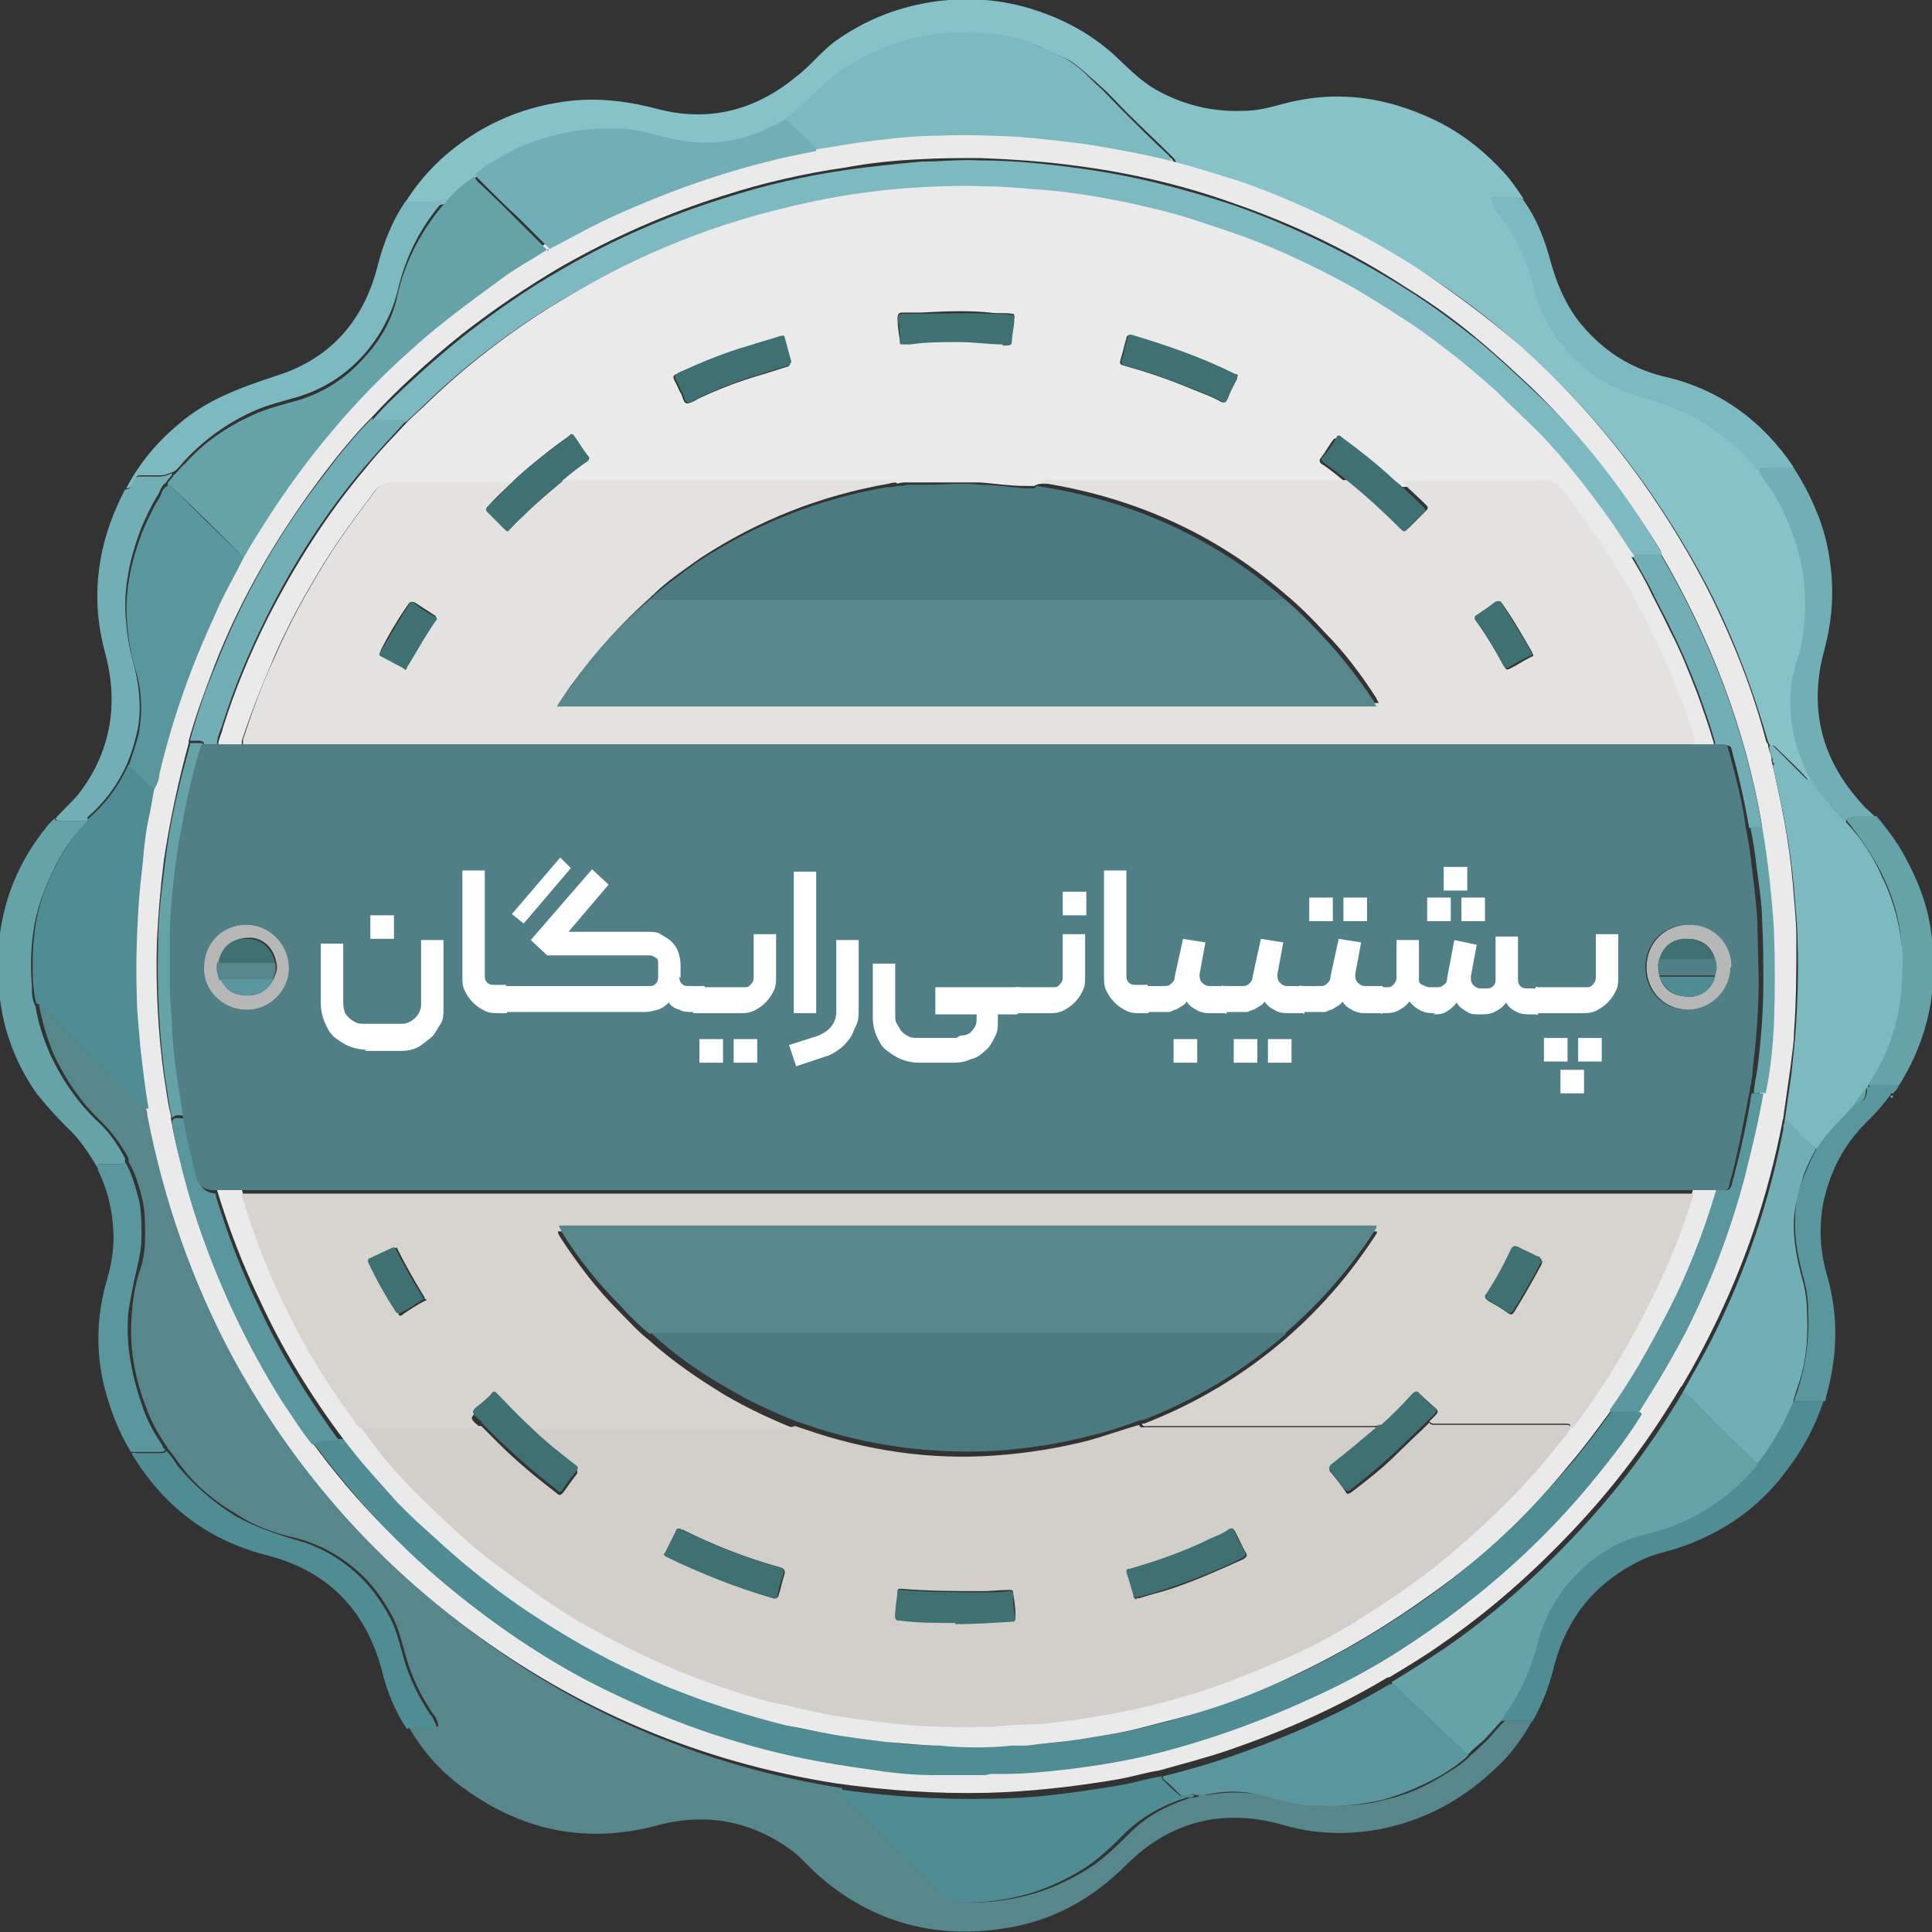<svg xmlns="http://www.w3.org/2000/svg" id="Layer_2" viewBox="0 0 163.8 163.8"><rect x="0" y="0" width="163.8" height="163.8" fill="#333333" stroke="none"/><defs><style>.cls-1{fill:#d7d4d0;}.cls-1,.cls-2,.cls-3,.cls-4,.cls-5,.cls-6,.cls-7,.cls-8,.cls-9,.cls-10,.cls-11,.cls-12,.cls-13,.cls-14,.cls-15,.cls-16{stroke-width:0px;}.cls-2{fill:#b6b7b7;}.cls-3{fill:#eaeaea;}.cls-4{fill:#3f7072;}.cls-5{fill:#57868b;}.cls-6{fill:#66a3a9;}.cls-7{fill:#72aeb5;}.cls-8{fill:#507f85;}.cls-9{fill:#4f8c93;}.cls-10{fill:#e4e2e1;}.cls-11{fill:#7db9c0;}.cls-12{fill:#86c2c8;}.cls-13{fill:#4b7b80;}.cls-14{fill:#fff;}.cls-15{fill:#d2cfca;}.cls-16{fill:#59969d;}</style></defs><g id="Layer_1-2"><path class="cls-5" d="M129.9,145.9c-.9,1.6-2,3.1-3.4,4.3-2.7,2.5-5.9,4.2-9.6,4.9-2.8.5-5.5.4-8.2-.4-5-1.4-9.5-.3-13.2,3.4-2.9,2.9-6.3,4.8-10.4,5.4-5.8.9-11.1-.5-15.6-4.4-.7-.6-1.4-1.4-2.1-2-3.5-2.7-7.5-3.5-11.8-2.3-6.2,1.6-11.7.3-16.7-3.5-1.7-1.3-3.1-2.9-4.2-4.8.2,0,.3-.1.5-.1.5,0,1.1,0,1.6,0,.4,0,.4,0,.3-.4-.1-.3-.2-.5-.4-.7-1-1.5-1.8-3.1-2.3-4.9-.3-1.1-.6-2.3-1.1-3.3-.8-1.5-1.8-2.9-3.1-4-1.5-1.3-3.2-2.2-5.1-2.7-1.8-.4-3.5-1-5-2-1.9-1.1-3.6-2.5-4.9-4.3-.3-.4-.6-.9-1-1.3,0,0,0-.2-.1-.2-.6-.9-1.2-1.9-1.6-3-1.1-2.7-1.6-5.5-1.3-8.5.1-1.2.3-2.4.7-3.5.3-.9.4-1.9.4-2.8,0-1,0-2-.2-3-.3-1.2-.6-2.3-1.2-3.3,0,0,0-.2,0-.3-.6-1.1-1.4-2.2-2.3-3.1-1.7-1.6-3-3.5-4-5.6-.6-1.4-1-2.8-1.3-4.3.2,0,.3,0,.4.2,1.3,1.3,2.6,2.6,3.9,3.9,1.6,1.5,3.1,3.1,4.7,4.6.2.1.3.3.5.2,0,.3.1.6.2.9,1.4,7.3,3.8,14.1,7.3,20.6,4.9,9.1,11.6,16.7,19.9,22.9,9.3,6.9,19.7,11.3,31.2,13.1,0,.2,0,.4.2.5.3.3.6.5.9.8,2.1,2.1,4.3,4.2,6.4,6.3.4.4.8.8,1.2,1.2.7.8,1.6.9,2.4.9,1.1,0,2.1-.1,3.2-.3,2.3-.4,4.3-1.2,6.3-2.4,1.5-.9,2.7-2.1,3.9-3.3,1.4-1.4,3.2-2.3,5.1-2.9.2,0,.5,0,.7-.2.2,0,.4,0,.6,0,1.6-.3,3.2-.3,4.8,0,1.6.4,3.2.8,4.9.9,1.8,0,3.6,0,5.4-.5,1.8-.4,3.4-1.1,5-2.1.8-.5,1.7-1,2.3-1.7.4-.3.8-.7,1.1-1,.7-.6,1.1-1.3,1.8-1.9.9,0,1.8,0,2.7,0Z"></path><path class="cls-12" d="M34.4,17.1c1.5-2.4,3.5-4.3,5.9-5.8,2.1-1.3,4.5-2.2,7-2.6,2.8-.5,5.6-.2,8.3.5,4.4,1.2,8.4.2,11.9-2.7,1.2-.9,2.1-2.1,3.3-3,2.4-1.7,5-2.8,8-3.3,3.1-.5,6.1-.3,9.1.7,2.4.8,4.6,2,6.5,3.7,1.2,1.1,2.2,2.2,3.6,3,2.3,1.3,4.8,1.9,7.4,1.8,1.2,0,2.3-.3,3.4-.6,4.1-1.1,8.1-.7,12,1,2.4,1,4.5,2.5,6.4,4.5.8.8,1.4,1.7,2,2.6-.8-.3-1.6-.1-2.5-.2-.1,0-.2,0-.2.2.2.2,0,.5.3.8,1.5,1.9,2.6,3.9,3.2,6.2.7,2.8,2,5.1,4.1,7,1.6,1.4,3.3,2.3,5.3,2.8,3.2.8,6,2.4,8.4,4.7.5.5,1,1.1,1.5,1.6.3.6.8,1.1,1.2,1.8,1.5,2.6,2.5,5.3,2.7,8.3.1,1.7,0,3.5-.4,5.2-.3,1.3-.7,2.5-.8,3.8-.1,2.4.4,4.7,1.6,6.9-.1.2-.2.3-.4,0-.8-.9-1.7-1.7-2.6-2.6-.1-.1-.3-.3-.5-.1,0-.1-.1-.2-.2-.4-1.2-4.2-2.7-8.2-4.6-12.1-1.7-3.4-3.7-6.7-5.9-9.8-3-4.2-6.4-8-10.2-11.4-2.9-2.6-5.9-4.9-9.2-6.9-4.6-2.9-9.5-5.3-14.6-7.1-1.9-.7-3.8-1.2-5.7-1.7,0-.3-.1-.4-.3-.6-1.3-1.3-2.6-2.5-3.9-3.8-.7-.7-1.4-1.5-2.2-2.2-.8-.7-1.6-1.5-2.5-2.1-.8-.5-1.7-.7-2.4-1.1-1.5-.8-3.2-1-4.9-1.1-1.5-.1-3,0-4.5.2-2.3.4-4.4,1.2-6.4,2.4-2.2,1.3-3.7,3.3-5.7,4.7-.9.4-1.7.9-2.6,1.2-2.1.7-4.2.9-6.4.6-1.8-.3-3.5-.9-5.3-1-1.4,0-2.8,0-4.2.3-2.1.4-4.1,1.1-5.9,2.2-.7.4-1.4.8-2,1.4-.1,0-.2,0-.3.2-.7.6-1.5,1.2-2.1,1.9-.5.3-1,.3-1.6.3-.5,0-.9,0-1.4,0-.1,0-.3,0-.4,0Z"></path><path class="cls-9" d="M129.9,145.9c-.9,0-1.8,0-2.7,0,0-.2.1-.3.2-.4,1.4-1.9,2.3-4,2.9-6.3.7-2.7,2.1-4.9,4.2-6.6,1.4-1.2,3.1-2.1,4.9-2.5,3.4-.8,6.3-2.5,8.7-5,.3-.4.8-.7.9-1.2.2,0,.3-.1.3-.3,1.1-1.5,2-3.1,2.7-4.8.9,0,1.7,0,2.6,0-.7,2.1-1.7,4-3,5.7-2.3,3.2-5.3,5.3-8.9,6.6-1.1.4-2.3.6-3.4,1.1-4,1.9-6.5,4.9-7.6,9.3-.4,1.6-1,3.1-1.8,4.5Z"></path><path class="cls-11" d="M34.4,17.1c.1.1.3,0,.4,0,.5,0,.9,0,1.4,0,.6,0,1.1,0,1.6-.3,0,0,0,0,0,0-2.1,2.3-3.4,4.9-4.1,7.9-.5,2-1.5,3.8-2.8,5.3-1.5,1.7-3.3,2.9-5.5,3.6-1.3.4-2.7.7-4,1.3-2.2,1-4.1,2.4-5.7,4.1-.3.3-.6.8-1,1-.3.1-.7.3-1.1.3-.6,0-1.2,0-1.7,0-.2,0-.3,0-.4.3-.2.3-.2.8-.8.8,1.1-2.1,2.6-3.9,4.4-5.4,2.4-2.1,5.2-3.1,8.2-4.1,4.6-1.4,7.5-4.6,8.7-9.3.5-2,1.3-4,2.5-5.7Z"></path><path class="cls-6" d="M3,85.2c.2,1.5.7,2.9,1.3,4.3,1,2.1,2.3,4,4,5.6,1,.9,1.7,2,2.3,3.1,0,0,0,.2,0,.3-.1.2-.3.2-.5.2-.5,0-1,0-1.5,0-.2,0-.3,0-.4.2-.7-1.2-1.5-2.4-2.6-3.4-.9-.9-1.7-1.8-2.5-2.8-1.9-2.7-3-5.8-3.2-9.1-.4-4.9.8-9.4,3.9-13.3.2-.3.5-.6.8-.9.1.2.3.2.5.2.8,0,1.5,0,2.3,0,0,.1-.2.3-.3.4-1.6,1.6-2.6,3.6-3.4,5.7-1,2.5-1.2,5.2-1,7.9,0,.6,0,1.1.3,1.7Z"></path><path class="cls-9" d="M14,122.9c.4.4.7.8,1,1.3,1.4,1.7,3,3.1,4.9,4.3,1.6.9,3.3,1.5,5,2,1.9.5,3.6,1.4,5.1,2.7,1.3,1.1,2.3,2.5,3.1,4,.5,1,.8,2.2,1.1,3.3.5,1.8,1.3,3.4,2.3,4.9.2.2.3.5.4.7.2.4.1.4-.3.4-.5,0-1.1,0-1.6,0-.2,0-.4,0-.5.1-1-1.5-1.7-3.2-2.1-4.9-1.4-5.3-4.7-8.6-10-9.9-4.9-1.3-8.6-4.2-11.2-8.5,0,0,0,0,0-.1.1-.1.3,0,.4,0,.7,0,1.3,0,2,0,.2,0,.4,0,.5-.2Z"></path><path class="cls-11" d="M149.2,40c-.5-.5-1-1.1-1.5-1.6-2.4-2.3-5.1-3.9-8.4-4.7-2-.5-3.8-1.4-5.3-2.8-2.2-1.9-3.5-4.3-4.1-7-.6-2.3-1.7-4.4-3.2-6.2-.2-.2-.1-.5-.3-.8,0,0,0-.2.2-.2.8,0,1.7-.2,2.5.2,1.2,1.6,1.9,3.5,2.4,5.4.6,2.1,1.5,4.1,3,5.7,1.9,2.1,4.2,3.4,6.9,4,4.5,1.1,8,3.7,10.6,7.5,0,0,0,.1.1.2-.8,0-1.7,0-2.5,0-.2,0-.4,0-.4.3Z"></path><path class="cls-7" d="M7.5,69.6c-.8,0-1.5,0-2.3,0-.2,0-.4,0-.5-.2.6-.7,1.3-1.3,1.9-2,2.8-3.6,3.5-7.7,2.3-12.1-1.3-4.8-.6-9.4,1.7-13.8.6,0,.6-.5.8-.8.1-.2.2-.3.4-.3.6,0,1.2,0,1.7,0,.4,0,.7-.1,1.1-.3,0,.3-.4.5-.5.8-.5.3-.5.8-.8,1.2-.5.8-.9,1.7-1.3,2.6-1,2.6-1.6,5.3-1.3,8.1.1,1.2.3,2.3.6,3.4.5,1.8.7,3.7.4,5.5-.2,1-.5,2-.9,3-.8,1.8-1.9,3.3-3.4,4.6Z"></path><path class="cls-7" d="M149.2,40c0-.3.2-.3.4-.3.8,0,1.7,0,2.5,0,.7,1.1,1.3,2.2,1.8,3.4.7,1.6,1.1,3.2,1.3,4.9.3,2.4.1,4.7-.5,7-1.4,5-.3,9.4,3.2,13.2.3.4.8.7,1.1,1.1-.6,0-1.2,0-1.9,0-.2,0-.5,0-.6.4-.1,0-.2-.2-.3-.3-1.1-1-2-2.2-2.8-3.5-1.1-2.1-1.7-4.4-1.6-6.9,0-1.3.4-2.6.8-3.8.4-1.7.5-3.5.4-5.2-.2-3-1.2-5.7-2.7-8.3-.4-.6-.9-1.1-1.2-1.8Z"></path><path class="cls-16" d="M154.7,118.8c-.9,0-1.7,0-2.6,0,.2-.6.4-1.2.6-1.9.5-1.9.7-3.8.6-5.8,0-.8-.1-1.6-.3-2.4-.5-1.8-.9-3.6-.8-5.5,0-1.3.3-2.5.8-3.6.3-.8.7-1.6,1.1-2.4.9-1.4,2.1-2.5,3.2-3.7.7,0,1-.4,1-1.3h0c.1,0,.2,0,.2-.2h0c.8-.2,1.7,0,2.5,0-.1.3-.3.5-.5.7,0,0-.2,0-.2,0,0,0,0,.1,0,.1-.6.8-1.2,1.5-1.9,2.2-2,1.9-3.2,4.2-3.8,6.9-.4,2.1-.3,4.2.3,6.2,1,3.5.9,6.9-.1,10.4,0,0,0,.1,0,.2Z"></path><path class="cls-16" d="M14,122.9c0,.2-.3.2-.5.2-.7,0-1.3,0-2,0-.1,0-.3,0-.4,0-1.1-1.8-1.8-3.7-2.3-5.7-.7-3-.6-6,.3-9,.4-1.4.6-2.8.5-4.2-.1-1.7-.5-3.4-1.3-5,0,0,0-.2-.1-.3,0-.2.2-.2.4-.2.5,0,1,0,1.5,0,.2,0,.4,0,.5-.2.6,1,.9,2.2,1.2,3.3.2,1,.2,2,.2,3,0,1-.2,1.9-.4,2.8-.3,1.2-.5,2.3-.7,3.5-.3,2.9.3,5.7,1.3,8.5.4,1.1,1,2.1,1.6,3,0,0,0,.2.1.2Z"></path><path class="cls-6" d="M160.9,92c-.8,0-1.7,0-2.5,0,0-.1,0-.3.1-.4,1.9-3,2.7-6.2,2.8-9.7,0-1.2-.1-2.4-.3-3.5-.3-1.6-.8-3-1.5-4.4-.8-1.6-1.8-3-2.9-4.4,0-.4.3-.3.6-.4.6,0,1.2,0,1.9,0,1,1.2,1.9,2.4,2.6,3.8.8,1.5,1.4,3,1.8,4.7,1,5,.3,9.7-2.3,14,0,0-.1.2-.2.3Z"></path><path class="cls-6" d="M160.3,93c0,0-.1,0,0-.1,0,0,.1,0,.2,0,0,0,0,.2-.1.2Z"></path><path class="cls-3" d="M99.5,13.7c1.9.5,3.8,1.1,5.7,1.7,5.1,1.8,10,4.2,14.6,7.1,3.2,2.1,6.3,4.4,9.2,6.9,3.8,3.4,7.2,7.2,10.2,11.4,2.2,3.1,4.2,6.4,5.9,9.8,1.9,3.9,3.5,7.9,4.6,12.1,0,.1.1.3.2.4,0,.4.2.7.3,1.1,0,.1,0,.2,0,.3.8,3.4,1.5,6.9,1.8,10.4.1,1.5.3,3.1.3,4.6,0,2.7,0,5.4-.2,8,0,1-.2,2-.3,3-.2,1.4-.4,2.8-.6,4.2,0,.2-.1.3-.1.5-1.2,6.2-3.2,12.1-6,17.7-.8,1.6-1.6,3.1-2.5,4.6,0,0,0,0-.1.1-2.6,4.4-5.6,8.4-9.1,12.1-3.4,3.6-7.1,6.9-11.2,9.7-1.4,1-2.9,1.9-4.4,2.8,0,0-.2,0-.3.1-4.2,2.5-8.5,4.4-13.1,6-2,.7-4,1.2-6.1,1.8-1.3.2-2.5.6-3.8.8-3.6.6-7.2,1-10.8,1.1-4.3.1-8.5-.2-12.8-.8-11.5-1.8-21.9-6.2-31.2-13.1-8.3-6.2-14.9-13.8-19.9-22.9-3.5-6.5-5.9-13.4-7.3-20.6,0-.3-.1-.6-.2-.9-.3-1.7-.5-3.5-.7-5.2-.1-1.4-.2-2.9-.3-4.3-.1-2.8,0-5.6.2-8.4.1-1.3.3-2.7.4-4,0-.9.3-1.8.4-2.7.2-.9.3-1.8.5-2.6.1-.4.3-.8.4-1.2,1.1-4.7,2.7-9.2,4.7-13.5.8-1.6,1.6-3.2,2.4-4.8.7-1.1,1.3-2.2,2-3.3,3.4-5.3,7.4-10.1,12.1-14.3,2.4-2.2,4.9-4.1,7.6-6,1.4-1,2.8-1.8,4.2-2.7.2,0,.3,0,.4-.2,1.7-1,3.5-1.9,5.3-2.7,4-1.9,8.1-3.3,12.4-4.4,1.5-.4,3-.7,4.5-1,1.2-.2,2.5-.4,3.7-.6,2.3-.3,4.7-.5,7-.6,2.2,0,4.4,0,6.7.1,2.1.1,4.1.4,6.2.7,2.3.3,4.6.8,6.9,1.4ZM149.4,70.1c-1.4-8.3-4.4-16-8.6-23.2,0,0,0-.1,0-.2-3.1-5-6.6-9.6-10.8-13.7-1.6-1.5-3.2-3-4.9-4.4-1.9-1.6-3.9-3-6-4.3-4.6-3-9.4-5.3-14.6-7.1-4.2-1.5-8.5-2.5-12.9-3.1-2.9-.4-5.7-.6-8.6-.7-1.7,0-3.3,0-5,.1-2.1.1-4.2.3-6.3.7-3.5.5-7,1.3-10.4,2.4-4.8,1.5-9.3,3.5-13.7,6-2.9,1.7-5.7,3.6-8.4,5.7-1.5,1.2-2.9,2.4-4.3,3.7-1.2,1.1-2.3,2.2-3.4,3.4-1.4,1.4-2.7,3-4,4.7-3.8,5-7,10.4-9.3,16.3-.8,2.1-1.6,4.2-2.2,6.4,0,0,0,.1,0,.2-.9,3.3-1.6,6.6-2.1,9.9-.3,2.4-.5,4.7-.6,7.1-.1,3.8.1,7.5.6,11.2.2,1.2.3,2.3.6,3.4,0,.1,0,.2,0,.3.5,2.8,1.3,5.5,2.1,8.2,1.8,5.4,4.1,10.5,7.2,15.3.8,1.3,1.6,2.5,2.6,3.7,0,0,0,0,0,.1,1.9,2.6,4,5.1,6.3,7.4,2.3,2.3,4.7,4.4,7.2,6.4,3.1,2.4,6.3,4.4,9.7,6.3,4.1,2.2,8.4,3.9,12.8,5.2,3.6,1.1,7.3,1.8,11,2.3,1.8.2,3.7.4,5.6.5,1.4,0,2.9,0,4.3,0,0,0,0,0,0,0,.2,0,.4,0,.6,0,0,0,0,0,0,0,.2,0,.3,0,.5,0,0,0,0,0,.1,0,1.8,0,3.6-.2,5.4-.4,2.5-.3,4.9-.8,7.3-1.3,4.8-1.1,9.5-2.9,13.9-5,2.8-1.3,5.4-2.8,8-4.5,6-3.9,11.2-8.7,15.7-14.2,1.3-1.6,2.6-3.3,3.7-5.1,0-.1.2-.2.3-.3,1.4-2.2,2.7-4.4,3.9-6.7,2.1-4.1,3.8-8.4,4.9-12.9.6-2.4,1.2-4.8,1.6-7.2.3-1.9.5-3.9.7-5.8.2-2.7.2-5.4,0-8.1-.1-2.9-.5-5.8-1-8.7Z"></path><path class="cls-6" d="M118,142.6c1.5-.9,2.9-1.8,4.4-2.8,4.1-2.8,7.8-6.1,11.2-9.7,3.5-3.7,6.5-7.7,9.1-12.1,0,0,0,0,.1-.1.4.1.7.4.9.7,1.8,1.8,3.6,3.6,5.4,5.3-.1.5-.6.8-.9,1.2-2.4,2.5-5.3,4.2-8.7,5-1.8.4-3.5,1.3-4.9,2.5-2.1,1.8-3.5,4-4.2,6.6-.6,2.3-1.5,4.4-2.9,6.3,0,.1-.2.2-.2.4-.6.6-1.1,1.3-1.8,1.9-.4.3-.8.7-1.1,1-1.5-1.4-2.9-2.8-4.4-4.2-.7-.6-1.3-1.3-2-1.9Z"></path><path class="cls-9" d="M13.1,66.8c-.2.9-.3,1.8-.5,2.6-.2.9-.3,1.8-.4,2.7-.1,1.3-.3,2.7-.4,4-.2,2.8-.3,5.6-.2,8.4,0,1.4.2,2.9.3,4.3.2,1.7.4,3.5.7,5.2-.2,0-.4-.1-.5-.2-1.6-1.5-3.1-3.1-4.7-4.6-1.3-1.3-2.6-2.6-3.9-3.9-.1-.1-.2-.2-.4-.2-.2-.5-.2-1.1-.3-1.7-.1-2.7,0-5.3,1-7.9.8-2.1,1.9-4.1,3.4-5.7.1-.1.2-.3.3-.4,1.5-1.3,2.6-2.8,3.4-4.6.3,0,.5.3.7.5.5.5.9,1,1.5,1.4Z"></path><path class="cls-9" d="M71.1,151.7c4.2.6,8.5.9,12.8.8,3.6,0,7.2-.5,10.8-1.1,1.3-.2,2.5-.6,3.8-.8,0,0,0,.2,0,.2.5.5,1,1,1.5,1.4.1.1.3,0,.5,0,.3-.1.5-.2.8,0-.2.2-.4.2-.7.2-1.9.6-3.6,1.5-5.1,2.9-1.2,1.2-2.4,2.4-3.9,3.3-2,1.2-4,2-6.3,2.4-1.1.2-2.1.3-3.2.3-.9,0-1.8-.1-2.4-.9-.4-.4-.8-.8-1.2-1.2-2.1-2.1-4.3-4.2-6.4-6.3-.3-.3-.6-.5-.9-.8-.2-.1-.3-.3-.2-.5Z"></path><path class="cls-16" d="M101.4,152.2c-.3-.2-.5-.1-.8,0-.2,0-.3.1-.5,0-.5-.5-1-1-1.5-1.4,0,0,0-.1,0-.2,2-.5,4.1-1.1,6.1-1.8,4.6-1.6,8.9-3.5,13.1-6,0,0,.2,0,.3-.1.7.6,1.3,1.3,2,1.9,1.5,1.4,2.9,2.8,4.4,4.2-.7.7-1.5,1.2-2.3,1.7-1.6.9-3.2,1.6-5,2.1-1.8.4-3.6.6-5.4.5-1.7,0-3.3-.5-4.9-.9-1.6-.4-3.2-.4-4.8,0-.2,0-.4,0-.6,0Z"></path><path class="cls-11" d="M150.3,64.4c-.1-.4-.3-.7-.3-1.1.2-.2.4,0,.5.1.9.9,1.7,1.7,2.6,2.6.2.2.3.1.4,0,.8,1.3,1.7,2.4,2.8,3.5.1.1.2.2.3.3,1.2,1.3,2.2,2.8,2.9,4.4.7,1.4,1.2,2.9,1.5,4.4.2,1.2.4,2.3.3,3.5,0,3.5-.9,6.8-2.8,9.7,0,.1-.2.2-.1.4,0,0,0,0,0,0-.1,0-.2,0-.2.2,0,0,0,0,0,0-.4.4-.7.9-1,1.3-1.1,1.2-2.3,2.3-3.2,3.7-.1,0-.2,0-.3-.2-.6-.5-1.2-1.1-1.8-1.7-.2-.2-.4-.3-.6-.4.2-1.4.4-2.8.6-4.2.1-1,.2-2,.3-3,.2-2.7.3-5.4.2-8,0-1.5-.2-3.1-.3-4.6-.3-3.5-1-7-1.8-10.4.2-.1.1-.2,0-.3Z"></path><path class="cls-6" d="M46.5,21.1c-1.4.9-2.9,1.7-4.2,2.7-2.6,1.9-5.2,3.8-7.6,6-4.7,4.2-8.7,9-12.1,14.3-.7,1.1-1.4,2.2-2,3.3,0-.2-.2-.3-.3-.5-1.8-1.8-3.6-3.6-5.4-5.3,0,0-.1-.1-.2-.2-.1-.1-.3-.3-.5-.3,0-.3.4-.5.5-.8.4-.3.6-.7,1-1,1.6-1.8,3.5-3.1,5.7-4.1,1.3-.6,2.6-.9,4-1.3,2.2-.7,4-1.9,5.5-3.6,1.4-1.5,2.4-3.3,2.8-5.3.7-3,2.1-5.6,4.1-7.9,0,0,0,0,0,0,.6-.7,1.3-1.4,2.1-1.9,0,0,.2-.2.3-.2.1.1.2.3.3.4,1.2,1.1,2.3,2.2,3.5,3.4.8.8,1.7,1.7,2.5,2.5Z"></path><path class="cls-11" d="M99.5,13.7c-2.3-.6-4.6-1-6.9-1.4-2.1-.3-4.1-.5-6.2-.7-2.2-.1-4.4-.2-6.7-.1-2.3,0-4.7.3-7,.6-1.2.2-2.5.4-3.7.6,0-.2,0-.3-.2-.4-.8-.7-1.5-1.4-2.3-2.2,2-1.4,3.5-3.5,5.7-4.7,2-1.2,4.1-2,6.4-2.4,1.5-.3,3-.3,4.5-.2,1.7.1,3.4.3,4.9,1.1.8.4,1.7.7,2.4,1.1,1,.6,1.7,1.3,2.5,2.1.8.7,1.5,1.5,2.2,2.2,1.3,1.3,2.6,2.6,3.9,3.8.2.2.3.3.3.6Z"></path><path class="cls-7" d="M66.7,10.2c.8.7,1.5,1.4,2.3,2.2.1.1.2.2.2.4-1.5.3-3,.6-4.5,1-4.3,1.1-8.4,2.6-12.4,4.4-1.8.8-3.6,1.8-5.3,2.7-.1,0-.3.2-.4.2-.8-.8-1.7-1.7-2.5-2.5-1.2-1.1-2.3-2.2-3.5-3.4-.1-.1-.2-.2-.3-.4.6-.6,1.3-1,2-1.4,1.8-1.1,3.8-1.8,5.9-2.2,1.4-.3,2.8-.3,4.2-.3,1.8,0,3.5.7,5.3,1,2.2.4,4.3.2,6.4-.6.9-.3,1.7-.8,2.6-1.2Z"></path><path class="cls-7" d="M151.3,95c.3,0,.4.2.6.4.6.6,1.1,1.2,1.8,1.7,0,0,.2.2.3.2-.4.8-.8,1.5-1.1,2.4-.4,1.2-.7,2.4-.8,3.6-.1,1.9.3,3.7.8,5.5.2.8.3,1.6.3,2.4.1,1.9,0,3.9-.6,5.8-.2.6-.4,1.2-.6,1.9-.7,1.7-1.6,3.3-2.7,4.8,0,.1-.2.2-.3.3-1.9-1.7-3.6-3.5-5.4-5.3-.3-.3-.6-.6-.9-.7.8-1.5,1.7-3,2.5-4.6,2.8-5.6,4.8-11.5,6-17.7,0-.2,0-.4.1-.5Z"></path><path class="cls-16" d="M14.2,41.1c.2,0,.4.1.5.3,0,0,.1.1.2.2,1.8,1.8,3.6,3.6,5.4,5.3.1.1.3.3.3.5-.8,1.6-1.7,3.1-2.4,4.8-2,4.3-3.6,8.8-4.7,13.5,0,.4-.2.8-.4,1.2-.6-.4-1-.9-1.5-1.4-.2-.2-.4-.4-.7-.5.3-1,.7-2,.9-3,.3-1.9.2-3.7-.4-5.5-.3-1.1-.5-2.2-.6-3.4-.3-2.8.3-5.5,1.3-8.1.4-.9.8-1.8,1.3-2.6.3-.4.3-1,.8-1.2Z"></path><path class="cls-6" d="M157.2,93.6c.3-.4.6-.9,1-1.3,0,.9-.3,1.2-1,1.3Z"></path><path class="cls-6" d="M158.2,92.3c0-.1,0-.2.2-.2,0,.1,0,.2-.2.2Z"></path><path class="cls-9" d="M83.5,150.5c-1.4,0-2.9,0-4.3,0-1.9,0-3.7-.2-5.6-.5-3.7-.5-7.4-1.2-11-2.3-4.5-1.3-8.7-3.1-12.8-5.2-3.4-1.8-6.6-3.9-9.7-6.3-2.6-2-5-4.1-7.2-6.4-2.3-2.3-4.3-4.8-6.3-7.4,0,0,0,0,0-.1.1-.1.2-.3.5-.3.7,0,1.4,0,2.1,0,.7.9,1.5,1.8,2.2,2.7.8.9,1.6,1.8,2.4,2.7.7.8,1.5,1.5,2.3,2.2,1.2,1.1,2.3,2.1,3.5,3.1,1.7,1.4,3.4,2.7,5.2,3.9,3,2,6.1,3.8,9.4,5.3,1.8.8,3.7,1.6,5.6,2.3,2.3.8,4.6,1.5,7,2.1,1.2.3,2.4.5,3.6.7,1.6.3,3.3.5,4.9.7,1.5.2,3,.3,4.5.3,2,0,4.1,0,6.1,0,.4,0,.9,0,1.3,0,1.4-.2,2.9-.3,4.3-.5,1.6-.3,3.3-.5,4.9-.9,1.2-.3,2.4-.6,3.5-.9,3.5-1,6.9-2.3,10.2-3.8,4-1.9,7.8-4.2,11.4-6.8,4.4-3.2,8.2-6.9,11.7-11,1.2-1.4,2.3-2.9,3.4-4.4.8-.2,1.5,0,2.3,0,.1,0,.2,0,.3.2-1.1,1.8-2.4,3.5-3.7,5.1-4.5,5.6-9.8,10.3-15.7,14.2-2.5,1.7-5.2,3.2-8,4.5-4.5,2.1-9.1,3.8-13.9,5-2.4.6-4.9,1-7.3,1.3-1.8.2-3.6.4-5.4.4,0,0,0,0-.1,0-.2,0-.3,0-.5,0,0,0,0,0,0,0-.2,0-.4,0-.6,0,0,0,0,0,0,0Z"></path><path class="cls-11" d="M31.6,35.6c1-1.2,2.2-2.3,3.4-3.4,1.4-1.3,2.8-2.5,4.3-3.7,2.7-2.1,5.4-4,8.4-5.7,4.3-2.5,8.9-4.5,13.7-6,3.4-1.1,6.9-1.9,10.4-2.4,2.1-.3,4.2-.5,6.3-.7,1.7,0,3.3-.2,5-.1,2.9,0,5.7.3,8.6.7,4.4.6,8.7,1.7,12.9,3.1,5.1,1.8,10,4.2,14.6,7.1,2.1,1.3,4.1,2.8,6,4.3,1.7,1.4,3.3,2.9,4.9,4.4,4.3,4,7.8,8.7,10.8,13.7,0,0,0,.1,0,.2-.7,0-1.3,0-2,0-.2,0-.4,0-.5.2-.8-1.1-1.5-2.3-2.3-3.4-1.7-2.4-3.6-4.8-5.7-7-1.2-1.2-2.4-2.5-3.7-3.6-1.1-1-2.2-2-3.4-2.9-1.3-1.1-2.7-2.1-4.1-3-2-1.3-4-2.5-6.1-3.7-1.8-1-3.7-1.9-5.7-2.7-2.1-.9-4.3-1.7-6.5-2.3-1.8-.5-3.6-1-5.4-1.4-2.4-.5-4.8-.9-7.2-1.1-1.6-.2-3.2-.3-4.8-.3-2.5,0-4.9,0-7.4.2-1.4.1-2.8.3-4.2.5-2.6.4-5.2,1-7.8,1.7-3.6,1-7.1,2.3-10.5,3.9-2.4,1.2-4.8,2.5-7.1,3.9-3.8,2.4-7.3,5.1-10.5,8.2-.5.5-1.1,1-1.6,1.5-.2,0-.5,0-.7,0-.7,0-1.5,0-2.2,0Z"></path><path class="cls-7" d="M31.6,35.6c.7,0,1.5,0,2.2,0,.2,0,.5,0,.7,0-1.2,1.3-2.4,2.6-3.6,4-3.3,3.9-6,8.1-8.3,12.7-1.5,3-2.8,6.1-3.8,9.3-.2.5-.4,1-.4,1.5-.4,0-.7,0-1.1,0,0-.2-.2-.3-.4-.3-.3,0-.5,0-.8,0,.6-2.2,1.3-4.3,2.2-6.4,2.3-5.9,5.4-11.3,9.3-16.3,1.2-1.6,2.5-3.2,4-4.7Z"></path><path class="cls-16" d="M29.1,122.2c-.7-.2-1.4,0-2.1,0-.2,0-.3.2-.5.3-1-1.2-1.7-2.4-2.6-3.7-3-4.8-5.4-9.9-7.2-15.3-.9-2.7-1.6-5.5-2.1-8.2,0-.1,0-.2,0-.3.3-.4.7-.1,1.1-.2,0,0,0,.1,0,.2.3,1.7.7,3.3,1.1,5q.3,1.1,1.5,1.2c0,0,0,.1,0,.2,1,3.3,2.2,6.4,3.7,9.5,1.9,4.1,4.3,7.9,7,11.6Z"></path><path class="cls-16" d="M139,119.9c0-.1-.1-.2-.3-.2-.8,0-1.5,0-2.3,0,0,0,0-.1,0-.2,1.8-2.5,3.3-5.2,4.7-7.9,1.7-3.4,3.1-7,4.3-10.7.3,0,.6,0,.9,0,.3,0,.4-.1.5-.4.7-2.6,1.3-5.2,1.7-7.8.3,0,.7,0,1,0-.4,2.4-1,4.8-1.6,7.2-1.2,4.5-2.8,8.7-4.9,12.9-1.2,2.3-2.5,4.5-3.9,6.7,0,.1-.2.2-.3.3Z"></path><path class="cls-7" d="M138.3,47.2c0-.2.3-.2.5-.2.7,0,1.3,0,2,0,4.2,7.2,7.2,14.9,8.6,23.2-.4,0-.7,0-1.1,0-.4-2.3-.9-4.5-1.5-6.7,0-.2-.2-.3-.4-.3-.3,0-.7,0-1,0,0-.1,0-.2,0-.3-.4-1.4-.9-2.8-1.4-4.2-.7-1.8-1.4-3.5-2.3-5.3-.5-1.1-1.1-2.1-1.6-3.2-.5-1-1.1-2-1.7-3.1Z"></path><path class="cls-6" d="M15.7,94.6c-.4,0-.8-.2-1.1.2-.3-1.1-.4-2.3-.6-3.4-.5-3.7-.7-7.5-.6-11.2,0-2.4.3-4.7.6-7.1.4-3.4,1.2-6.7,2.1-9.9,0,0,0-.1,0-.2.3,0,.5,0,.8,0,.2,0,.4,0,.4.3-.2.5-.3,1-.5,1.6-.8,3-1.4,6.1-1.8,9.2-.2,1.8-.4,3.7-.4,5.5,0,1.4-.1,2.9,0,4.3,0,1.3.2,2.6.2,3.9,0,1.2.2,2.5.4,3.7.2,1.1.3,2.1.5,3.2Z"></path><path class="cls-6" d="M148.3,70.1c.4,0,.7,0,1.1,0,.5,2.9.8,5.7,1,8.7.1,2.7.1,5.4,0,8.1-.1,2-.3,3.9-.7,5.8-.3-.1-.7,0-1,0,0-.7.2-1.4.3-2.1.3-2.4.5-4.8.5-7.3,0-1.7,0-3.4-.1-5.1,0-1.6-.3-3.3-.5-4.9-.1-1.1-.3-2.1-.5-3.2Z"></path><path class="cls-12" d="M150.3,64.4c.2,0,.2.1,0,.3,0,0,0-.2,0-.3Z"></path><path class="cls-7" d="M83.5,150.5s0,0,0,0c0,0,0,0,0,0Z"></path><path class="cls-7" d="M84.2,150.5s0,0,0,0c0,0,0,0,0,0Z"></path><path class="cls-7" d="M84.8,150.5s0,0,.1,0c0,0,0,0-.1,0Z"></path><path class="cls-3" d="M145.5,100.9c-1.1,3.7-2.5,7.3-4.3,10.7-1.4,2.7-2.9,5.4-4.7,7.9,0,0,0,.1,0,.2-1.1,1.5-2.2,3-3.4,4.4-3.4,4.2-7.3,7.9-11.7,11-3.6,2.6-7.4,4.9-11.4,6.8-3.3,1.6-6.7,2.9-10.2,3.8-1.2.3-2.3.6-3.5.9-1.6.4-3.2.6-4.9.9-1.4.2-2.9.3-4.3.5-.4,0-.9,0-1.3,0-2,.2-4.1.2-6.1,0-1.5,0-3-.2-4.5-.3-1.6-.2-3.3-.4-4.9-.7-1.2-.2-2.4-.5-3.6-.7-2.4-.6-4.7-1.3-7-2.1-1.9-.7-3.8-1.4-5.6-2.3-3.3-1.5-6.4-3.3-9.4-5.3-1.8-1.2-3.5-2.5-5.2-3.9-1.2-1-2.4-2.1-3.5-3.1-.8-.7-1.6-1.5-2.3-2.2-.8-.9-1.6-1.8-2.4-2.7-.8-.9-1.5-1.8-2.2-2.7-2.7-3.6-5.1-7.5-7-11.6-1.5-3.1-2.7-6.2-3.7-9.5,0,0,0-.1,0-.2.7,0,1.4,0,2.1,0,0,.4.2.7.3,1.1.8,2.7,1.9,5.2,3,7.7,1.7,3.5,3.6,6.8,5.9,10,.3.4.5.8.9,1.1,0,.3.3.5.5.8,1.3,1.7,2.7,3.3,4.1,4.8,1.9,2,3.9,3.8,6,5.5,1.6,1.3,3.3,2.6,5.1,3.7,1.6,1.1,3.3,2.1,5,3,3,1.6,6,3,9.2,4.1,1.7.6,3.5,1.2,5.3,1.6,1.5.4,3.1.8,4.6,1,1.7.3,3.4.5,5.1.7,1.7.2,3.3.2,5,.3,1.2,0,2.4,0,3.6,0,1.1,0,2.3,0,3.4-.2,1.9-.2,3.8-.4,5.7-.7,2.9-.5,5.8-1.2,8.6-2.1,2.2-.7,4.3-1.6,6.5-2.5,2.2-1,4.3-2,6.3-3.2,2.4-1.4,4.8-3,7-4.8,1.6-1.3,3.2-2.6,4.6-4,2.1-2,4.1-4.1,5.9-6.4.4-.5.9-.9,1.1-1.5,0,0,.2-.1.2-.2,2.6-3.5,4.8-7.1,6.7-11,1.4-2.9,2.5-5.8,3.5-8.8.6,0,1.3,0,1.9,0Z"></path><path class="cls-3" d="M138.3,47.2c.6,1,1.2,2,1.7,3.1.5,1,1.1,2.1,1.6,3.2.9,1.7,1.6,3.5,2.3,5.3.5,1.4,1,2.8,1.4,4.2,0,.1,0,.2,0,.3-.6,0-1.1,0-1.7,0,0,0,0,0-.1,0,0,0,0,0,0,0,0-.3,0-.5-.2-.7-.8-2.6-1.8-5-2.9-7.4-1.4-3-3-5.9-4.9-8.7-1-1.5-2-2.9-3.1-4.3-.4-.5-.8-1-1.6-1-4.1,0-8.1-.1-12.2.1-.2-.2-.5-.4-.7-.6-1.4-1.2-2.8-2.4-4.3-3.5-.2-.2-.3,0-.5,0-.4.5-.7,1.1-1.1,1.6-.2.2-.1.4,0,.5.8.5,1.5,1.1,2.2,1.7-.2,0-.5,0-.7,0-7.2,0-14.4,0-21.6,0-1.1,0-2.2,0-3.2,0-.4,0-.7,0-1,.2,0,0-.1,0-.2,0,0,0,0,0-.1,0-.1,0-.3,0-.4,0,0,0,0,0-.1,0-1.3,0-2.5-.2-3.8-.3-1.5,0-2.9,0-4.4,0,0,0,0,0-.1,0,0,0-.1,0-.2,0,0,0,0,0,0,0-.2,0-.4,0-.6,0,0,0,0,0-.1,0-.2,0-.5,0-.7,0,0,0,0,0-.1,0-.3,0-.5,0-.8.1-.4-.3-.9-.2-1.3-.2-8.8,0-17.6,0-26.5,0-.2,0-.5,0-.7,0,.7-.6,1.4-1.2,2.2-1.7.2-.2.2-.3,0-.5-.4-.5-.8-1.1-1.1-1.6-.2-.3-.3-.2-.5,0-.7.5-1.4,1-2,1.5-1,.8-2,1.6-2.9,2.5-.3,0-.6,0-.9,0-3.1,0-6.1,0-9.2,0-.5,0-1,.1-1.4.6-1.5,2-3,4-4.3,6.1-1.6,2.6-3.1,5.3-4.3,8.1-1,2.3-1.9,4.6-2.7,7,0,.1,0,.3,0,.4,0,0,0,0,0,0,0,0,0,0-.1,0h-1.9c0-.5.3-1,.4-1.5,1-3.2,2.3-6.3,3.8-9.3,2.3-4.5,5-8.8,8.3-12.7,1.1-1.4,2.4-2.7,3.6-4,.5-.5,1.1-1,1.6-1.5,3.2-3.1,6.7-5.8,10.5-8.2,2.3-1.4,4.6-2.7,7.1-3.9,3.4-1.6,6.9-2.9,10.5-3.9,2.6-.7,5.2-1.3,7.8-1.7,1.4-.2,2.8-.4,4.2-.5,2.5-.2,4.9-.3,7.4-.2,1.6,0,3.2.2,4.8.3,2.4.2,4.8.6,7.2,1.1,1.8.4,3.6.8,5.4,1.4,2.2.7,4.3,1.4,6.5,2.3,1.9.8,3.8,1.7,5.7,2.7,2.1,1.1,4.1,2.4,6.1,3.7,1.4.9,2.8,2,4.1,3,1.1.9,2.3,1.9,3.4,2.9,1.2,1.2,2.5,2.4,3.7,3.6,2.1,2.2,3.9,4.5,5.7,7,.8,1.1,1.5,2.3,2.3,3.4ZM67,30.8c-.2-.8-.4-1.5-.6-2.2,0-.2-.2-.1-.4,0-.9.3-1.7.5-2.6.8-2,.7-4,1.5-6,2.3-.3.1-.4.2-.2.6.2.3.3.7.5,1,.2.3.2.8.5.9.3,0,.7-.2,1-.4,1.5-.7,3-1.3,4.6-1.8,1-.3,2-.6,2.9-.9.1,0,.2,0,.2-.2ZM104.9,31.9c0-.1-.2-.1-.3-.2-2.8-1.4-5.7-2.4-8.7-3.3-.3,0-.4.1-.4.3-.2.6-.3,1.2-.5,1.8-.1.4,0,.4.3.5,1.8.5,3.6,1.1,5.3,1.8.9.4,1.9.7,2.8,1.2.3.2.5.1.6-.2.2-.6.5-1.1.8-1.7,0,0,0-.1,0-.2ZM85,29.2c.8,0,.7,0,.8-.7,0-.5,0-1.1.2-1.6,0-.2,0-.3-.2-.3-.6-.1-1.3,0-1.9-.1-1.9-.2-3.9-.1-5.8,0-.5,0-1,0-1.5,0-.3,0-.5,0-.5.5,0,.6.1,1.3.2,1.9,0,.2,0,.2.2.2.2,0,.5,0,.7,0,1.4-.2,2.7-.2,4.1-.2,1.3,0,2.5,0,3.7.2Z"></path><path class="cls-8" d="M18.4,63.1c.6,0,1.3,0,1.9,0,0,0,0,0,.1,0,0,0,0,0,0,0,.2,0,.4,0,.5,0,40.6,0,81.3,0,121.9,0,.2,0,.4,0,.5,0,0,0,0,0,0,0,0,0,0,0,.1,0,.6,0,1.1,0,1.7,0,.3,0,.7,0,1,0,.2,0,.3,0,.4.3.6,2.2,1.2,4.4,1.5,6.7.2,1.1.4,2.1.5,3.2.2,1.6.4,3.3.5,4.9,0,1.7.1,3.4.1,5.1,0,2.4-.2,4.9-.5,7.3,0,.7-.2,1.4-.3,2.1-.5,2.6-1,5.3-1.7,7.8,0,.3-.2.4-.5.4-.3,0-.6,0-.9,0-.6,0-1.3,0-1.9,0-.2,0-.4,0-.6,0-40.6,0-81.3,0-121.9,0-.2,0-.4,0-.6,0-.7,0-1.4,0-2.1,0q-1.2,0-1.5-1.2c-.4-1.7-.8-3.3-1.1-5,0,0,0-.1,0-.2-.2-1.1-.3-2.1-.5-3.2-.2-1.2-.3-2.5-.4-3.7,0-1.3-.2-2.6-.2-3.9,0-1.4,0-2.9,0-4.3,0-1.9.2-3.7.4-5.5.4-3.1,1-6.2,1.8-9.2.1-.5.3-1,.5-1.6.4,0,.7,0,1.1,0ZM146.7,82c0-1.9-1.4-3.6-3.6-3.6-2.1,0-3.6,1.6-3.6,3.6,0,2.2,1.7,3.6,3.5,3.6,2,0,3.6-1.6,3.6-3.6ZM24.5,82.1c0-2-1.6-3.7-3.6-3.7-2.1,0-3.6,1.6-3.6,3.6,0,1.9,1.6,3.6,3.5,3.6,2,0,3.7-1.6,3.7-3.5Z"></path><path class="cls-15" d="M133.2,121c-.3.6-.7,1-1.1,1.5-1.8,2.3-3.8,4.4-5.9,6.4-1.5,1.4-3,2.7-4.6,4-2.2,1.7-4.6,3.3-7,4.8-2,1.2-4.1,2.3-6.3,3.2-2.1.9-4.3,1.8-6.5,2.5-2.8.9-5.7,1.6-8.6,2.1-1.9.3-3.8.6-5.7.7-1.1,0-2.3.1-3.4.2-1.2,0-2.4.1-3.6,0-1.7,0-3.3-.1-5-.3-1.7-.2-3.4-.4-5.1-.7-1.6-.3-3.1-.7-4.6-1-1.8-.4-3.6-1-5.3-1.6-3.2-1.1-6.2-2.5-9.2-4.1-1.7-.9-3.4-1.9-5-3-1.7-1.2-3.4-2.4-5.1-3.7-2.1-1.7-4.1-3.6-6-5.5-1.5-1.5-2.9-3.1-4.1-4.8-.2-.3-.4-.5-.5-.8.2-.1.4,0,.6,0,3,0,5.9,0,8.9,0,.2,0,.5,0,.7,0,.5.5,1,1,1.5,1.5,1.5,1.5,3.2,2.9,4.9,4.2.2.2.3.2.5,0,.4-.5.7-1,1.1-1.5.2-.2.2-.4,0-.6-1.4-1-2.7-2.1-3.9-3.3.1-.3.3-.2.5-.2,7.1,0,14.2,0,21.3,0,.3,0,.5,0,.7-.1.3.1.6.2.9.3,5.2,1.8,10.6,2.6,16.1,2.2,2.7-.2,5.3-.6,8-1.3,1.4-.4,2.8-.9,4.2-1.3,0,.3.3.2.5.2,6.4,0,12.8,0,19.2,0,.2,0,.5,0,.7,0,0,0-.1.1-.2.2-1.2,1.1-2.5,2.2-3.9,3.2-.2.2-.3.2,0,.5.4.5.8,1,1.2,1.6.1.2.2.2.5,0,1.3-1,2.6-2,3.8-3.2.9-.9,1.9-1.8,2.8-2.7,0,.2.3.2.5.2.7,0,1.4,0,2.1,0,3,0,5.9,0,8.9,0,.2,0,.5,0,.5.3ZM81,137.6c1.6,0,3.1,0,4.7-.2.3,0,.4-.1.4-.4,0-.6-.1-1.3-.2-1.9,0-.3-.1-.3-.4-.3-.7,0-1.4.1-2.1.1-2.3,0-4.7,0-7-.2-.2,0-.3,0-.3.2,0,.7-.1,1.3-.2,2,0,.3,0,.4.4.4,1.6.1,3.2.2,4.7.2ZM96.3,135.5c0,0,.2,0,.3,0,.9-.3,1.8-.5,2.7-.8,2.1-.7,4.1-1.6,6.1-2.5.3-.2.4-.3.2-.6-.3-.5-.5-1-.8-1.6-.2-.4-.3-.4-.6-.2-.5.3-.9.4-1.4.7-2.3,1-4.6,1.9-6.9,2.6-.2,0-.4,0-.3.3.2.7.4,1.3.6,2,0,.1,0,.2.2.2ZM57.6,129.6c-.2,0-.2,0-.2.2-.3.6-.6,1.2-.9,1.8-.1.2,0,.3.1.4,2.9,1.4,5.9,2.6,9,3.5.3,0,.3,0,.4-.2.2-.6.3-1.2.5-1.8.1-.3,0-.5-.3-.6-2.9-.8-5.7-1.9-8.3-3.2,0,0-.2,0-.2-.1Z"></path><path class="cls-1" d="M133.2,121c0-.3-.3-.3-.5-.3-3,0-5.9,0-8.9,0s-1.4,0-2.1,0c-.2,0-.4,0-.5-.2.2-.2.3-.3.5-.5.2-.2.3-.4,0-.6-.4-.4-.8-.7-1.2-1.1-.3-.3-.4-.3-.7,0-.8.9-1.7,1.8-2.6,2.6-.2-.1-.4,0-.7,0-6.4,0-12.8,0-19.2,0-.2,0-.4.1-.5-.2,0,0,.1,0,.2,0,4.4-1.7,8.4-4.1,12-7.2,0,0,0,0,0,0,3-2.6,5.5-5.5,7.7-8.9,0,0,.1-.1,0-.2H47.3c0,.2.1.3.2.5,1.5,2.3,3.1,4.4,5,6.3.8.8,1.6,1.7,2.5,2.4,2,1.8,4.2,3.3,6.5,4.7,1.9,1.1,3.8,2,5.8,2.8-.2.2-.5.1-.7.1-7.1,0-14.2,0-21.3,0-.2,0-.4-.1-.5.2-1-.9-1.9-1.8-2.8-2.8-.2-.2-.3-.2-.4,0-.2.2-.5.4-.7.7-.3.3-.8.6-.9.9,0,.3.5.6.8.9,0,0,0,0,0,0-.2,0-.5,0-.7,0-3,0-5.9,0-8.9,0-.2,0-.4,0-.6,0-.4-.2-.6-.7-.9-1.1-2.3-3.1-4.3-6.5-5.9-10-1.2-2.5-2.2-5.1-3-7.7-.1-.4-.3-.7-.3-1.1.2,0,.4,0,.6,0,40.6,0,81.3,0,121.9,0,.2,0,.4,0,.6,0-.9,3-2.1,6-3.5,8.8-1.9,3.9-4.1,7.6-6.7,11,0,0-.2.1-.2.2ZM36,110.1c0,0,0-.1,0-.1-.8-1.3-1.6-2.7-2.3-4.1,0-.2-.2-.1-.3,0-.6.3-1.2.6-1.9.9-.2,0-.2.2-.1.3.7,1.5,1.5,2.9,2.4,4.3,0,.2.2.2.4,0,.6-.4,1.2-.8,1.8-1.1,0,0,.1,0,.2-.1ZM130.7,106.9c0-.2-.1-.2-.3-.3-.5-.3-1.1-.5-1.6-.8-.3-.2-.4-.1-.6.2-.6,1.3-1.4,2.6-2.1,3.8-.2.2-.1.4.1.5.5.3,1.1.6,1.6,1,.3.2.4.2.6-.1.8-1.3,1.6-2.7,2.3-4,0,0,0-.2.1-.2Z"></path><path class="cls-10" d="M143.5,63.1c-.2,0-.4,0-.5,0-40.6,0-81.3,0-121.9,0-.2,0-.4,0-.5,0,0-.1,0-.3,0-.4.8-2.4,1.6-4.7,2.7-7,1.2-2.8,2.7-5.5,4.3-8.1,1.3-2.1,2.8-4.1,4.3-6.1.4-.5.9-.6,1.4-.6,3.1,0,6.1,0,9.2,0,.3,0,.6,0,.9,0-.7.7-1.4,1.3-2,2-.1.1-.3.2,0,.4.5.5,1,1,1.5,1.5.2.2.3.1.4,0,.3-.3.6-.7,1-1,1.1-1.1,2.3-2.1,3.5-3.1.2.1.4,0,.7,0,8.8,0,17.6,0,26.5,0,.4,0,.9,0,1.3.2-.3,0-.6,0-.9.1-5.8,1-11.1,3.1-16,6.3-1.4,1-2.9,2-4.1,3.2,0,0-.1,0-.1.1-2.5,2.2-4.7,4.7-6.7,7.4-.4.5-.7,1.1-1.1,1.6h69.5c-.1-.2-.2-.3-.2-.4-1.3-2-2.7-3.9-4.4-5.6-1-1.1-2.1-2.2-3.3-3.2-6-5.2-13-8.3-20.9-9.5.3-.3.7-.2,1-.2,1.1,0,2.2,0,3.2,0,7.2,0,14.4,0,21.6,0,.2,0,.5,0,.7,0,1.6,1.2,3,2.6,4.4,4,.2.2.3.2.5,0,.5-.5.9-.9,1.4-1.4.2-.2.2-.3,0-.5-.7-.7-1.4-1.3-2.1-2,4.1-.2,8.1,0,12.2-.1.8,0,1.2.5,1.6,1,1.1,1.4,2.1,2.8,3.1,4.3,1.9,2.8,3.5,5.7,4.9,8.7,1.1,2.4,2.1,4.9,2.9,7.4,0,.2.2.5.2.7ZM34.3,56.7c.1,0,.2-.1.2-.2.7-1.3,1.5-2.6,2.4-3.9.1-.2.1-.3,0-.4-.6-.4-1.1-.7-1.7-1.1-.2-.1-.3-.1-.5,0-.9,1.3-1.7,2.6-2.4,4-.1.2-.1.4.1.5.6.3,1.2.6,1.7.9,0,0,.1,0,.2.1ZM129.9,55.4s0,0,0-.1c-.8-1.4-1.6-2.8-2.6-4.2-.1-.2-.2-.1-.4,0-.6.4-1.2.8-1.7,1.2-.2.1-.2.2,0,.4.9,1.3,1.7,2.6,2.4,3.9.1.2.2.2.4.1.6-.3,1.2-.7,1.8-1,0,0,.2,0,.2-.2Z"></path><path class="cls-13" d="M87.9,41.2c7.9,1.2,14.9,4.3,20.9,9.5-.2.1-.5.1-.7.1-17.4,0-34.9,0-52.3,0-.2,0-.5,0-.7,0,1.3-1.2,2.7-2.2,4.1-3.2,4.9-3.2,10.2-5.3,16-6.3.3,0,.6,0,.9-.1.3,0,.5,0,.8-.1,0,0,0,0,.1,0,.2,0,.5,0,.7,0,0,0,0,0,.1,0,.2,0,.4,0,.6,0,0,0,0,0,0,0h0c0,0,.1,0,.2,0,0,0,0,0,.1,0,1.5,0,2.9-.2,4.4,0,1.3,0,2.5.2,3.8.3,0,0,0,0,.1,0,.1,0,.3,0,.4,0,0,0,0,0,.1,0,0,0,.1,0,.2,0Z"></path><path class="cls-4" d="M67,30.8c0,.2-.1.2-.2.2-1,.3-2,.6-2.9.9-1.6.5-3.1,1.1-4.6,1.8-.3.1-.7.5-1,.4-.3,0-.3-.6-.5-.9-.2-.3-.3-.7-.5-1-.2-.4,0-.4.2-.6,2-.9,3.9-1.7,6-2.3.9-.3,1.7-.5,2.6-.8.1,0,.3-.1.4,0,.2.7.4,1.5.6,2.2Z"></path><path class="cls-4" d="M104.9,31.9c0,0,0,.2,0,.2-.3.6-.6,1.1-.8,1.7-.2.4-.3.4-.6.2-.9-.5-1.8-.8-2.8-1.2-1.7-.7-3.5-1.3-5.3-1.8-.2,0-.4-.1-.3-.5.2-.6.3-1.2.5-1.8,0-.2,0-.4.4-.3,3,.9,5.9,1.9,8.7,3.3.1,0,.2,0,.3.2Z"></path><path class="cls-4" d="M47.7,40.8c-1.2.9-2.4,2-3.5,3.1-.3.3-.7.6-1,1-.1.2-.2.2-.4,0-.5-.5-1-1-1.5-1.5-.2-.2,0-.3,0-.4.7-.7,1.4-1.3,2-2,.9-.9,1.9-1.7,2.9-2.5.7-.5,1.4-1,2-1.5.2-.2.3-.2.5,0,.4.5.7,1.1,1.1,1.6.2.2.1.3,0,.5-.7.5-1.5,1.1-2.2,1.7Z"></path><path class="cls-4" d="M85,29.2c-1.2,0-2.4-.2-3.7-.2-1.4,0-2.8,0-4.1.2-.2,0-.5,0-.7,0-.2,0-.2,0-.2-.2,0-.6,0-1.3-.2-1.9,0-.4.2-.5.5-.5.5,0,1,0,1.5,0,1.9,0,3.9-.1,5.8,0,.6,0,1.3,0,1.9.1.2,0,.2.1.2.3,0,.5-.1,1-.2,1.6,0,.7,0,.7-.8.7Z"></path><path class="cls-4" d="M118.6,41c.7.7,1.4,1.3,2.1,2,.2.2.2.3,0,.5-.5.4-1,.9-1.4,1.4-.2.2-.3.2-.5,0-1.4-1.4-2.8-2.7-4.4-4-.7-.6-1.5-1.2-2.2-1.7-.2-.2-.3-.3,0-.5.4-.5.8-1,1.1-1.6.1-.2.2-.3.5,0,1.5,1.1,2.9,2.2,4.3,3.5.2.2.5.4.7.6Z"></path><path class="cls-2" d="M143.7,63.1s0,0-.1,0c0,0,0,0,.1,0Z"></path><path class="cls-2" d="M20.4,63.1s0,0-.1,0c0,0,0,0,.1,0Z"></path><path class="cls-10" d="M87.7,41.1s0,0-.1,0c0,0,0,0,.1,0Z"></path><path class="cls-10" d="M87.2,41.1s0,0-.1,0c0,0,0,0,.1,0Z"></path><path class="cls-10" d="M77,41s0,0-.1,0c0,0,0,0,.1,0Z"></path><path class="cls-10" d="M77.8,40.9s0,0-.1,0c0,0,0,0,.1,0Z"></path><path class="cls-10" d="M78.9,40.8s0,0-.1,0c0,0,0,0,.1,0Z"></path><path class="cls-10" d="M78.5,40.9s0,0,0,0c0,0,0,0,0,0,0,0,0,0,0,0Z"></path><path class="cls-2" d="M146.7,82c0,2-1.7,3.6-3.6,3.6-1.9,0-3.5-1.5-3.5-3.6,0-2,1.5-3.6,3.6-3.6,2.2,0,3.6,1.7,3.6,3.6ZM145.4,82.7c.1-.5.2-.9,0-1.4-.3-1.1-1.2-1.7-2.3-1.7-1.2,0-2.1.6-2.4,1.7-.2.5-.1,1,0,1.5.4,1.2,1.2,1.7,2.6,1.7,1,0,1.9-.8,2.1-1.7Z"></path><path class="cls-2" d="M24.5,82.1c0,1.9-1.7,3.6-3.7,3.5-1.9,0-3.6-1.7-3.5-3.6,0-2,1.5-3.6,3.6-3.6,2,0,3.6,1.7,3.6,3.7ZM18.7,83c.5,1,1.2,1.4,2.3,1.4,1,0,1.7-.5,2.2-1.4.2-.5.4-.9.2-1.5-.2-1.1-1.1-2-2.2-2-1.4,0-2.3.7-2.6,2,0,.5,0,1,.2,1.5Z"></path><path class="cls-13" d="M108.9,113.2c-3.6,3.1-7.6,5.5-12,7.2,0,0-.1,0-.2,0-1.4.5-2.8,1-4.2,1.3-2.6.7-5.3,1.1-8,1.3-5.5.3-10.9-.4-16.1-2.2-.3-.1-.6-.2-.9-.3-2-.8-4-1.7-5.8-2.8-2.3-1.3-4.5-2.8-6.5-4.7.2-.2.4-.1.6-.1,17.5,0,35.1,0,52.6,0,.1,0,.3,0,.4,0,.1,0,.2,0,.2.2Z"></path><path class="cls-4" d="M81,137.6c-1.6,0-3.2,0-4.7-.2-.3,0-.4,0-.4-.4,0-.7.1-1.3.2-2,0-.2.1-.3.3-.2,2.3.2,4.7.2,7,.2.7,0,1.4,0,2.1-.1.3,0,.4,0,.4.3,0,.6,0,1.3.2,1.9,0,.3,0,.4-.4.4-1.6.1-3.1.2-4.7.2Z"></path><path class="cls-4" d="M96.3,135.5c-.2,0-.2,0-.2-.2-.2-.7-.4-1.4-.6-2,0-.3.1-.3.3-.3,2.4-.7,4.7-1.5,6.9-2.6.5-.2,1-.4,1.4-.7.3-.2.5-.2.6.2.2.5.5,1.1.8,1.6.2.3.1.4-.2.6-2,1-4,1.8-6.1,2.5-.9.3-1.8.6-2.7.8,0,0-.2,0-.3,0Z"></path><path class="cls-4" d="M57.6,129.6c0,0,.1,0,.2.1,2.7,1.3,5.5,2.4,8.3,3.2.4.1.4.3.3.6-.2.6-.4,1.2-.5,1.8,0,.2-.1.3-.4.2-3.1-.9-6.1-2.1-9-3.5-.2-.1-.3-.2-.1-.4.3-.6.6-1.2.9-1.8,0,0,0-.2.2-.2Z"></path><path class="cls-4" d="M117.1,120.8c.9-.8,1.8-1.7,2.6-2.6.3-.3.5-.3.7,0,.4.4.8.8,1.2,1.1.3.2.2.4,0,.6-.2.2-.3.3-.5.5-.9.9-1.9,1.8-2.8,2.7-1.2,1.1-2.5,2.2-3.8,3.2-.2.2-.3.1-.5,0-.4-.5-.8-1.1-1.2-1.6-.2-.2-.1-.3,0-.5,1.3-1,2.6-2.1,3.9-3.2,0,0,.1-.1.2-.2Z"></path><path class="cls-4" d="M40.9,120.6s0,0,0,0c-.3-.3-.8-.6-.8-.9,0-.3.6-.6.9-.9.2-.2.5-.4.7-.7.2-.2.3-.1.4,0,.9.9,1.8,1.9,2.8,2.8,1.2,1.2,2.6,2.3,3.9,3.3.3.2.2.3,0,.6-.4.5-.8,1-1.1,1.5-.2.3-.3.2-.5,0-1.7-1.3-3.3-2.7-4.9-4.2-.5-.5-1-1-1.5-1.5Z"></path><path class="cls-5" d="M108.9,113.2c0-.1,0-.2-.2-.2-.1,0-.3,0-.4,0-17.5,0-35.1,0-52.6,0-.2,0-.4,0-.6.1-.9-.7-1.7-1.5-2.5-2.4-1.9-1.9-3.6-4-5-6.3,0-.1-.2-.3-.2-.5h69.3c0,.1,0,.2,0,.2-2.1,3.3-4.7,6.3-7.7,8.9,0,0,0,0,0,0Z"></path><path class="cls-4" d="M36,110.1c0,0-.1,0-.2.1-.6.4-1.2.8-1.8,1.1-.2.1-.3,0-.4,0-.9-1.4-1.7-2.8-2.4-4.3,0-.2,0-.3.1-.3.6-.3,1.3-.6,1.9-.9.1,0,.2-.1.3,0,.7,1.4,1.5,2.8,2.3,4.1,0,0,0,0,0,.1Z"></path><path class="cls-4" d="M130.7,106.9c0,0,0,.2-.1.2-.7,1.4-1.5,2.7-2.3,4-.2.3-.3.3-.6.1-.5-.3-1-.7-1.6-1-.2-.1-.3-.3-.1-.5.8-1.2,1.5-2.5,2.1-3.8.2-.3.3-.3.6-.2.5.3,1.1.5,1.6.8.1,0,.3,0,.3.3Z"></path><path class="cls-5" d="M55.1,50.8c.2,0,.5,0,.7,0,17.4,0,34.9,0,52.3,0,.2,0,.5,0,.7-.1,1.2,1,2.3,2.1,3.3,3.2,1.6,1.7,3.1,3.6,4.4,5.6,0,.1.1.2.2.4H47.2c.4-.6.7-1.1,1.1-1.6,1.9-2.7,4.1-5.2,6.7-7.4,0,0,0,0,.1-.1Z"></path><path class="cls-4" d="M34.3,56.7c0,0-.1,0-.2-.1-.6-.3-1.1-.6-1.7-.9-.3-.1-.3-.3-.1-.5.8-1.4,1.6-2.7,2.4-4,.1-.2.3-.2.5,0,.5.4,1.1.8,1.7,1.1.2.1.2.2,0,.4-.9,1.3-1.6,2.6-2.4,3.9,0,0,0,.2-.2.2Z"></path><path class="cls-4" d="M129.9,55.4c0,.2-.1.2-.2.2-.6.3-1.2.6-1.8,1-.2.1-.3,0-.4-.1-.7-1.3-1.5-2.7-2.4-3.9-.1-.2-.1-.3,0-.4.6-.4,1.2-.8,1.7-1.2.1,0,.2-.1.4,0,.9,1.4,1.8,2.8,2.6,4.2,0,0,0,0,0,.1Z"></path><path class="cls-8" d="M145.4,81.3c.2.5.2.9,0,1.4-1.3,0-2.7,0-4,0-.2,0-.5,0-.7,0-.1-.5-.2-1,0-1.5,1.6,0,3.1,0,4.7,0Z"></path><path class="cls-9" d="M140.7,82.8c.2,0,.4,0,.7,0,1.3,0,2.7,0,4,0-.2,1-1.1,1.7-2.1,1.7-1.4,0-2.1-.5-2.6-1.7Z"></path><path class="cls-4" d="M145.4,81.3c-1.6,0-3.1,0-4.7,0,.3-1.1,1.2-1.8,2.4-1.7,1.1,0,2,.7,2.3,1.7Z"></path><path class="cls-4" d="M18.5,81.6c.3-1.4,1.2-2.1,2.6-2,1.1,0,2,.9,2.2,2-1.6,0-3.2,0-4.8,0Z"></path><path class="cls-5" d="M18.5,81.6c1.6,0,3.2,0,4.8,0,.2.5,0,1-.2,1.5-1.5,0-3,0-4.5,0-.2-.5-.3-1-.2-1.5Z"></path><path class="cls-16" d="M18.7,83c1.5,0,3,0,4.5,0-.4.9-1.2,1.4-2.2,1.4-1.1,0-1.8-.4-2.3-1.4Z"></path><path class="cls-14" d="M31.1,89c-.5,0-1-.1-1.5-.3-.5-.2-.9-.5-1.3-.8-.4-.4-.6-.8-.8-1.3-.2-.5-.3-1-.3-1.5v-5.1h1.9v4.9c0,.3,0,.5.1.8,0,.2.2.4.4.6.2.2.4.3.6.4s.5.1.8.1h3.1c.4,0,.8-.2,1.1-.5.3-.3.5-.7.5-1.1v-5.5h1.9v5.8c0,.5,0,1-.3,1.4s-.4.8-.8,1.1-.7.6-1.1.8c-.4.2-.9.3-1.4.3h-3.1ZM31.4,77.6h2v2h-2v-2Z"></path><path class="cls-14" d="M43,85.7c0,.2,0,.2-.2.2h-.5c-.4,0-.8,0-1.2-.2-.4-.2-.7-.4-1-.7-.3-.3-.5-.6-.7-1s-.2-.8-.2-1.2v-9h1.9v8.9c0,.2,0,.4.2.6.2.2.4.2.6.2h.8c0,0,.1,0,.2,0,0,0,0,.1,0,.2v1.8Z"></path><path class="cls-14" d="M57.6,82.8c0,.2,0,.4.2.6.2.2.4.2.6.2h1.1c0,0,.1,0,.2,0s0,.1,0,.2v1.8c0,0,0,.1,0,.2s-.1,0-.2,0h-.8c-.4,0-.8,0-1.1-.2-.4-.1-.7-.3-.9-.6-.3.3-.6.5-.9.6-.4.1-.7.2-1.1.2h-11.9c0,0-.1,0-.2,0s0-.1,0-.2v-1.8c0-.2,0-.2.2-.2h12.3c.2,0,.3,0,.5-.2.1-.1.2-.3.2-.5v-1.2c0-.2,0-.4-.2-.5-.2-.1-.3-.2-.5-.2h-8.7l-1.4-1.3,5.2-6,1.4,1.3-3.4,4h6.7c.4,0,.8,0,1.1.2.3.2.7.4.9.6.3.3.5.6.6.9s.2.7.2,1.1v1.1ZM43.4,77.5l4.1-4.8.9.9-4,4.7-1-.8Z"></path><path class="cls-14" d="M63.1,83.7c.2,0,.4,0,.6-.3.2-.2.2-.4.2-.6v-3.6h1.9v3.6c0,.4,0,.8-.2,1.2-.2.4-.4.7-.7,1s-.6.5-1,.7-.8.2-1.2.2h-3.7c0,0-.1,0-.2,0s0-.1,0-.2v-1.8c0,0,0-.1,0-.2s.1,0,.2,0h4ZM59.3,90.1h2v-2h-2v2ZM62.2,90.1h2v-2h-2v2Z"></path><path class="cls-14" d="M69.2,85.9h-1.9v-12h1.9v12Z"></path><path class="cls-14" d="M67.5,90.4l-.6-1.8,2.5-.8c.4-.2.8-.4,1.1-.8s.4-.8.4-1.2v-6.1h1.9v5.9c0,.5,0,.9-.2,1.3s-.3.8-.6,1.2c-.3.4-.6.7-.9.9-.4.3-.8.5-1.2.6l-2.4.8Z"></path><path class="cls-14" d="M81.4,87.8c.4,0,.8-.1,1-.4.3-.3.4-.6.4-1v-.4h-3.5v-2.3h6.9c0,0,.1,0,.2,0s0,.1,0,.2v1.8c0,.2,0,.2-.2.3h-1.6s0,0,0,.1,0,.1,0,.2v.3c0,.5,0,.9-.3,1.4-.2.4-.4.8-.8,1.1-.3.3-.7.6-1.2.7-.4.2-.9.3-1.4.3h-3c-.5,0-1-.1-1.5-.3-.5-.2-.9-.5-1.3-.8s-.6-.8-.8-1.2c-.2-.5-.3-1-.3-1.5v-4.6h1.9v4.4c0,.3,0,.5.2.8s.2.4.4.6.4.3.6.4.5.1.8.1h3.2Z"></path><path class="cls-14" d="M89.3,83.7c.2,0,.4,0,.6-.3.2-.2.2-.4.2-.6v-3.6h1.9v3.6c0,.4,0,.8-.2,1.2s-.4.7-.7,1c-.3.3-.6.5-1,.7-.4.2-.8.2-1.2.2h-2.6c0,0-.1,0-.2,0,0,0,0-.1,0-.2v-1.8c0,0,0-.1,0-.2,0,0,.1,0,.2,0h3ZM90.1,77.6h2v-2h-2v2Z"></path><path class="cls-14" d="M97.4,85.7c0,.2,0,.2-.2.2h-.5c-.4,0-.8,0-1.2-.2-.4-.2-.7-.4-1-.7-.3-.3-.5-.6-.7-1s-.2-.8-.2-1.2v-9h1.9v8.9c0,.2,0,.4.2.6.2.2.4.2.6.2h.8c0,0,.1,0,.2,0,0,0,0,.1,0,.2v1.8Z"></path><path class="cls-14" d="M104,85.7c0,0,0,.1,0,.2s-.1,0-.2,0h-1.3c-.4,0-.8-.1-1.1-.3-.4-.2-.6-.4-.8-.7,0,.1-.2.3-.4.4-.2.1-.3.2-.5.3-.2,0-.4.2-.6.2s-.4,0-.6,0h-1.3c-.2,0-.2,0-.2-.2v-1.8c0,0,0-.1,0-.2s.1,0,.2,0h1.5c.2,0,.4,0,.6-.2s.3-.3.3-.6l.7-3.2,1.9.3-.5,2.7c0,.2,0,.5.2.7.2.2.4.3.6.3h1.3c0,0,.1,0,.2,0s0,.1,0,.2v1.8ZM99.5,90.1h2v-2h-2v2Z"></path><path class="cls-14" d="M110.6,85.7c0,0,0,.1,0,.2s-.1,0-.2,0h-1.3c-.4,0-.8-.1-1.1-.3-.4-.2-.6-.4-.8-.7,0,.1-.2.3-.4.4-.2.1-.3.2-.5.3-.2,0-.4.2-.6.2s-.4,0-.6,0h-1.3c-.2,0-.2,0-.2-.2v-1.8c0,0,0-.1,0-.2s.1,0,.2,0h1.5c.2,0,.4,0,.6-.2s.3-.3.3-.6l.7-3.2,1.9.3-.5,2.7c0,.2,0,.5.2.7.2.2.4.3.6.3h1.3c0,0,.1,0,.2,0s0,.1,0,.2v1.8ZM104.6,90.1h2v-2h-2v2ZM107.5,90.1h2v-2h-2v2Z"></path><path class="cls-14" d="M117.2,85.7c0,0,0,.1,0,.2s-.1,0-.2,0h-1.3c-.4,0-.8-.1-1.1-.3-.4-.2-.6-.4-.8-.7,0,.1-.2.3-.4.4-.2.1-.3.2-.5.3-.2,0-.4.2-.6.2s-.4,0-.6,0h-1.3c-.2,0-.2,0-.2-.2v-1.8c0,0,0-.1,0-.2s.1,0,.2,0h1.5c.2,0,.4,0,.6-.2s.3-.3.3-.6l.7-3.2,1.9.3-.5,2.7c0,.2,0,.5.2.7.2.2.4.3.6.3h1.3c0,0,.1,0,.2,0s0,.1,0,.2v1.8ZM111,78.1h2v-2h-2v2ZM113.9,78.1h2v-2h-2v2Z"></path><path class="cls-14" d="M121.7,85.9c-.4,0-.8,0-1.2-.2-.4-.2-.7-.4-1-.8-.3.4-.6.6-1,.8-.4.2-.8.2-1.2.2h-.5c0,0-.1,0-.2,0s0-.1,0-.2v-1.8c0,0,0-.1,0-.2s.1,0,.2,0h.8c.2,0,.4,0,.6-.3.2-.2.2-.4.2-.6v-3.1h1.9v3.3c0,.2,0,.4.3.5.2.1.4.2.6.2h.6c.2,0,.4,0,.6-.2.2-.1.3-.3.3-.6l.6-3.2,1.9.4-.5,2.7c0,.2,0,.5.2.7.2.2.4.3.6.3h.5c.2,0,.4,0,.6-.2.2-.2.2-.4.2-.6v-3.6h1.9v3.6c0,.2,0,.4.2.6.2.2.4.2.6.2h.7c0,0,.1,0,.2,0s0,.1,0,.2v1.8c0,0,0,.1,0,.2s-.1,0-.2,0h-.4c-.4,0-.8,0-1.2-.2s-.7-.4-.9-.8c-.3.4-.6.6-1,.8-.4.2-.8.2-1.2.2s-.8,0-1.1-.2-.7-.4-.9-.8c-.3.4-.6.6-.9.8-.4.2-.7.2-1.1.2ZM123,78.1h-2v-2h2v2ZM124.4,75.5h-2v-2h2v2ZM125.9,78.1h-2v-2h2v2Z"></path><path class="cls-14" d="M134.5,83.7c.2,0,.4,0,.6-.3.2-.2.2-.4.2-.6v-3.6h1.9v3.6c0,.4,0,.8-.2,1.2-.2.4-.4.7-.7,1s-.6.5-1,.7-.8.2-1.2.2h-3.7c0,0-.1,0-.2,0s0-.1,0-.2v-1.8c0,0,0-.1,0-.2s.1,0,.2,0h4ZM130.9,88h2v2h-2v-2ZM132.3,90.7h2v2h-2v-2ZM133.8,88h2v2h-2v-2Z"></path></g></svg>